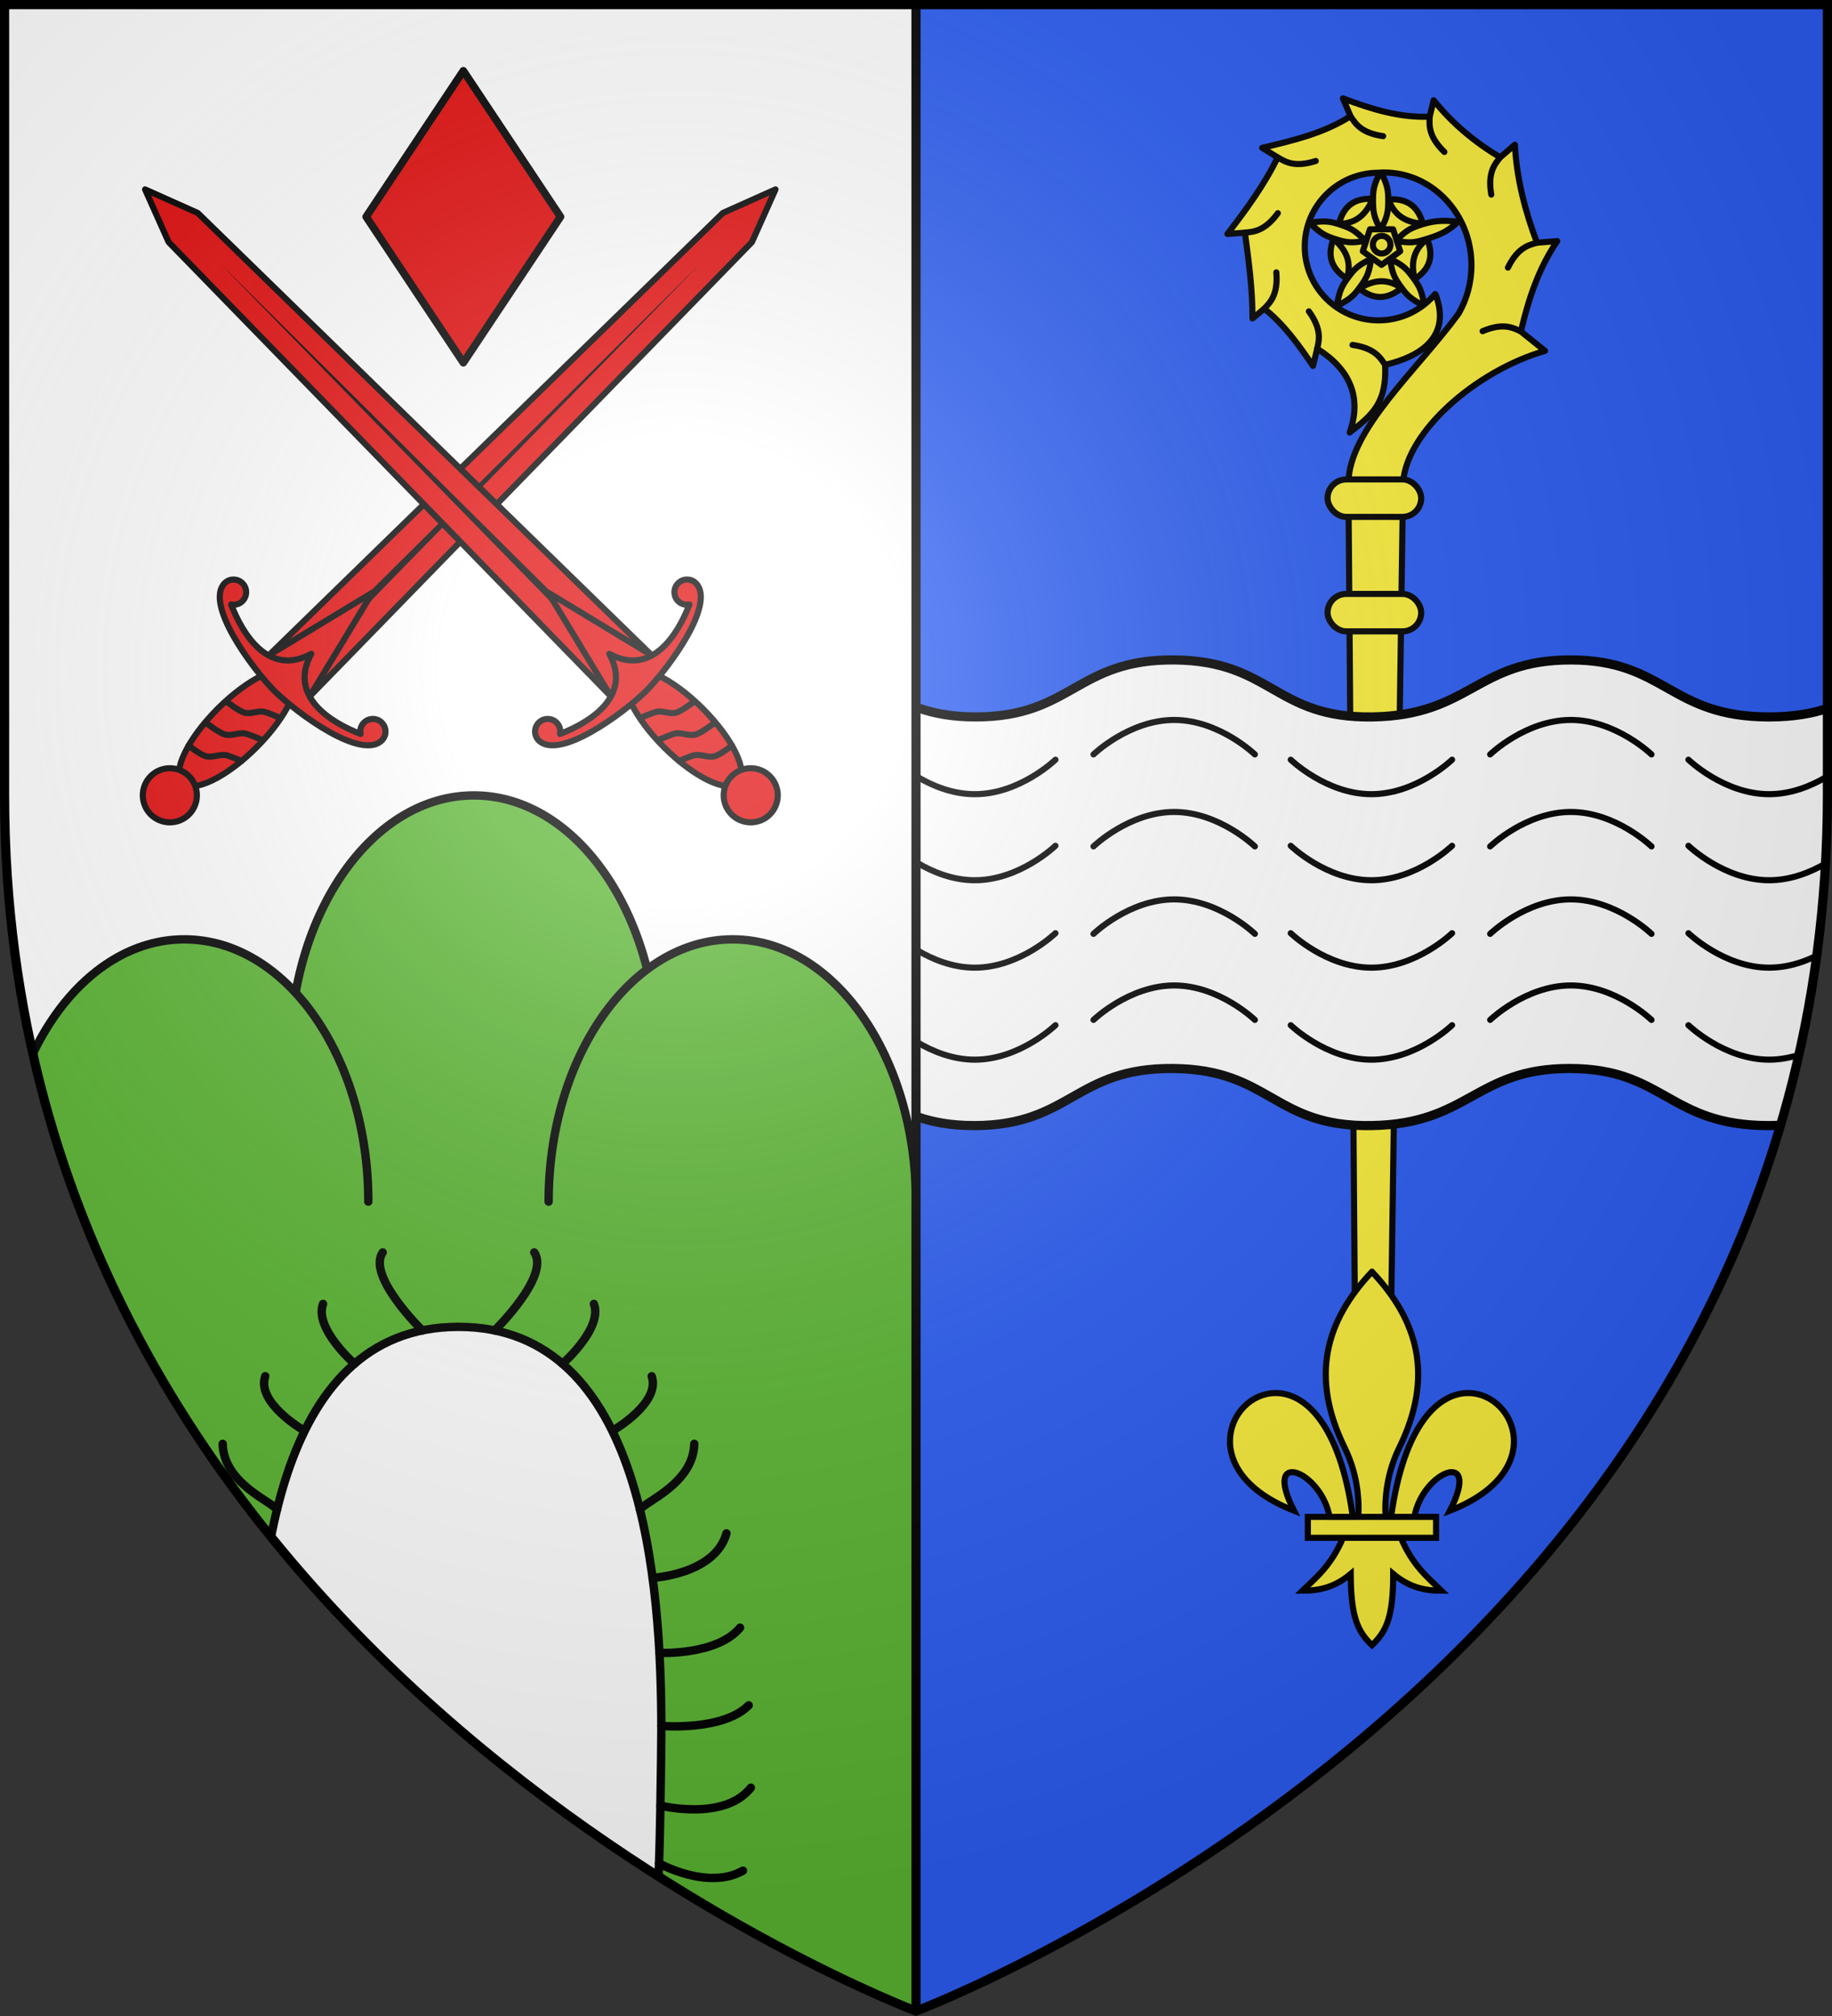 <?xml version="1.0" encoding="UTF-8" standalone="no"?><svg height="660" width="600" xmlns="http://www.w3.org/2000/svg" xmlns:xlink="http://www.w3.org/1999/xlink"><rect width="100%" height="100%" fill="#333333" stroke="none"/><radialGradient id="a" cx="221.445" cy="226.331" gradientTransform="matrix(1.353 0 0 1.349 -77.629 -85.747)" gradientUnits="userSpaceOnUse" r="300"><stop offset="0" stop-color="#fff" stop-opacity=".314"/><stop offset=".19" stop-color="#fff" stop-opacity=".251"/><stop offset=".6" stop-color="#6b6b6b" stop-opacity=".125"/><stop offset="1" stop-opacity=".125"/></radialGradient><clipPath id="b"><path d="m300 1.5v657s-298.5-112.331-298.5-397.787v-259.213z"/></clipPath><clipPath id="c"><path d="m593.203 668.406s298.5-112.418 298.5-398.119v-258.777h-597v258.777c0 285.701 298.5 398.119 298.5 398.119z"/></clipPath><path d="m300 658.5s298.5-112.436 298.5-398.182v-258.818h-597v258.818c0 285.746 298.5 398.182 298.5 398.182z" fill="#2b5df2" fill-rule="evenodd"/><g fill="#fcef3c" stroke-linecap="round" stroke-linejoin="round" stroke-width="2" transform="translate(6)"><path d="m446.096 62.548 17.074 12.403-6.522 20.068h-21.104l-6.522-20.068z"/><g stroke="#000"><path d="m446.159 56.015c-2.232 4.67-2.585 6.007-2.465 10.717.07 2.754.323 4.503 2.465 8.446 2.142-3.943 2.423-5.692 2.493-8.446.12-4.709-.261-6.047-2.493-10.717zm2.577 9.273c2.211 6.053 6.523 7.485 11.249 8.006-1.53-5.933-5.398-8.427-11.249-8.006zm22.797 7.34c-5.132-.68-8.618-.309-13.061 1.26-2.598.917-4.184 1.699-7.272 4.954 4.412.818 6.163.545 8.804-.24 4.517-1.341 7.777-2.408 11.529-5.974zm-10.13 5.608c-5.075 3.973-5.104 8.516-4.14 13.171 5.171-3.288 6.347-7.737 4.14-13.171zm-.862 22.029c-.939-5.09-1.44-6.379-4.306-10.119-1.675-2.187-2.909-3.453-6.959-5.384.585 4.449 1.386 6.029 2.949 8.298 2.672 3.88 3.766 4.739 8.317 7.205zm-7.536-5.988c-5.347-3.598-9.678-2.222-13.807.134 4.726 3.901 9.321 3.645 13.807-.134zm-21.221 5.988c4.551-2.466 5.623-3.341 8.294-7.221 1.562-2.269 2.386-3.833 2.971-8.281-4.051 1.931-5.306 3.181-6.982 5.368-2.865 3.74-3.344 5.045-4.284 10.135zm3.367-9.017c1.77-6.197-.877-9.889-4.394-13.088-2.251 5.699-.587 9.99 4.394 13.088zm-12.253-18.329c3.752 3.566 4.915 4.314 9.432 5.655 2.641.784 4.383 1.084 8.796.266-3.089-3.255-4.666-4.063-7.264-4.98-4.443-1.569-5.832-1.621-10.964-.941zm9.617.415c6.441-.232 9.136-3.89 11.092-8.223-6.116-.379-9.684 2.529-11.092 8.223z"/><path d="m442.675 75.065h7.569l2.339 7.197-6.123 4.448-6.123-4.448z"/><ellipse cx="446.515" cy="80.108" rx="2.89" ry="2.889"/><path d="m439.828 32.197 2.475 5.856c-8.793 5.61-18.926 7.974-28.936 10.354l5.084 3.113c-4.386 9.048-10.345 17.137-16.451 25.074l5.723-.426c1.253 9.349 2.512 18.59 2.477 28.105l3.859-3.221c6.486 5.149 11.348 11.956 15.959 18.748l1.385-5.643c10.604 6.686 14.763 15.826 10.639 27.432 7.586-5.839 12.175-9.834 11.604-22.145 11.927-2.78 21.669-9.4 16.531-23.051l-.16-.133c-4.438 5.283-11.092 8.625-18.527 8.625-13.35 0-24.172-10.82-24.172-24.168 0-13.348 10.822-24.168 24.172-24.168.601-.04 1.2-.08 1.811-.08 15.79 0 28.617 13.609 28.617 30.369 0 5.818-1.556 11.242-4.234 15.863-13.721 18.71-35.725 37.771-36.07 55.283l2.559 324.826 5.332 31.188 5.332-31.078 4.693-324.936c1.113-16.672 23.962-36.625 46.48-43.119l-7.906-6.361c2.516-10.633 5.739-20.525 11.898-29.57l-6.629.531c-3.917-10.441-6.631-20.941-7.24-32.072l-4.818 4.125c-8.389-5.041-15.677-11.085-21.775-18.711l-1.305 5.377c-9.893.44-19.283-2.523-28.404-5.988z" transform="translate(-6)"/><path d="m447.644 119.445c-1.527-2.246-3.307-5.471-10.693-6.525m55.149-4.415c-2.466-1.139-5.652-2.986-12.526-.087m-54.172 5.739c.555-2.658 1.639-6.178-2.733-12.223m-14.61-.882c1.845-1.992 4.587-4.452 3.953-11.885m-10.289-13.002c2.7-.293 6.383-.351 10.782-6.376m-.054-18.27c2.357 1.349 5.37 3.468 12.471 1.178m11.381-14.646c1.527 2.246 3.307 5.471 10.693 6.525m38.316 6.943c-1.665 2.146-4.182 4.835-2.902 12.184m14.961 15.763c-2.608.758-6.225 1.454-9.511 8.151m-25.629-49.433c-.085 2.714-.541 6.369 4.815 11.563"/><rect height="12.265" ry="6.132" width="30.667" x="428.791" y="156.957"/><rect height="12.265" ry="6.132" width="30.667" x="428.791" y="194.433"/></g></g><g clip-path="url(#c)" stroke="#000" transform="matrix(-1 0 0 1 893.203 -10.009)"><path clip-path="none" d="m249.044 359.812c32.463.384 32.376 18.67 65 18.688s34.003-18.651 65-18.688c30.997-.037 32.899 18.169 65 18.688s33.035-18.427 65.032-18.688c32.007-.26 33.541 18.636 64.938 18.688s32.411-18.688 65.032-18.688l-.562-133.751c-32.588 0-33.604 18.708-64.969 18.656-31.365-.051-32.901-18.916-64.875-18.656-31.964.26-32.869 19.175-64.938 18.656s-34.004-18.693-64.969-18.656-32.346 18.674-64.938 18.656c-32.592-.017-32.508-18.273-64.938-18.656z" fill="#fff" fill-rule="evenodd" stroke-width="2.997"/><path d="m287.368 258.726s11.676 11.285 26.425 11.285 26.425-11.285 26.425-11.285m-52.85 28.174s11.676 11.285 26.425 11.285 26.425-11.285 26.425-11.285m-52.85 28.622s11.676 11.285 26.425 11.285 26.425-11.285 26.425-11.285m-52.85 30.118s11.676 11.285 26.425 11.285 26.425-11.285 26.425-11.285m207.306-86.914s11.676 11.285 26.425 11.285 26.425-11.285 26.425-11.285m-52.85 28.174s11.676 11.285 26.425 11.285 26.425-11.285 26.425-11.285m-52.85 28.622s11.676 11.285 26.425 11.285 26.425-11.285 26.425-11.285m-52.85 30.118s11.676 11.285 26.425 11.285 26.425-11.285 26.425-11.285m-118.163-1.731s11.676-11.285 26.425-11.285 26.425 11.285 26.425 11.285m-52.85-28.174s11.676-11.285 26.425-11.285 26.425 11.285 26.425 11.285m-52.849-28.622s11.676-11.285 26.425-11.285 26.425 11.285 26.425 11.285m-52.85-30.118s11.676-11.285 26.425-11.285 26.425 11.285 26.425 11.285m-117.444 1.73s11.676 11.285 26.425 11.285 26.425-11.285 26.425-11.285m-52.85 28.174s11.676 11.285 26.425 11.285 26.425-11.285 26.425-11.285m-52.85 28.622s11.676 11.285 26.425 11.285 26.425-11.285 26.425-11.285m-52.85 30.118s11.676 11.285 26.425 11.285 26.425-11.285 26.425-11.285m-118.163-1.731s11.676-11.285 26.425-11.285 26.425 11.285 26.425 11.285m-52.85-28.174s11.676-11.285 26.425-11.285 26.425 11.285 26.425 11.285m-52.85-28.622s11.676-11.285 26.425-11.285 26.425 11.285 26.425 11.285m-52.85-30.118s11.676-11.285 26.425-11.285 26.425 11.285 26.425 11.285" fill="none" stroke-linecap="round" stroke-linejoin="round" stroke-width="2"/></g><path d="m300 1.5v657s-298.5-112.331-298.5-397.787v-259.213z" fill="#fff" stroke-linecap="round" stroke-linejoin="round" stroke-width="2"/><g clip-path="url(#b)" stroke="#000" stroke-linecap="round" stroke-linejoin="round" stroke-width="2.75"><path d="m214.438 399.697c.654-5.066 1.019-48.093 1.019-53.428 0-47.398-26.995-85.866-60.257-85.866s-60.257 38.468-60.257 85.866c0 5.334.365 48.362 1.019 53.428" fill="#5ab532"/><path d="m120.627 393.39c0-47.398-26.995-85.866-60.257-85.866-33.262 0-60.056 38.468-60.056 85.866v304.376l84.716-78.002c-.849-5.066-1.322-48.093-1.322-53.428 0-47.398 5.445-131.952 66.447-131.952 61.002 0 66.447 84.554 66.447 131.952 0 5.334-.473 48.362-1.322 53.428l84.716 78.002v-304.376c0-47.398-26.794-85.866-60.056-85.866-33.261 0-60.257 38.468-60.257 85.866" fill="#5ab532"/><path d="m138.291 435.555s-18.262-17.85-12.949-25.536m-34.614 84.184c-1.992-2.767-17.467-8.608-17.799-21.52m26.231-4.612s-15.274-8.915-12.285-17.524m29.219-4.072s-13.281-11.607-10.293-19.6m-19.218 89.685s-20.433-1.087-24.19-14.565m21.946 39.13s-18.894.87-26.407-8.261m25.779 32.173s-20.144 1.739-28.597-6.739m28.901 32.825s-20.918 5.217-29.605-5.869m30.057 24.782s-15.97 8.913-27.474 2.391m105.03-176.873s18.262-17.85 12.949-25.536m34.614 84.184c1.992-2.767 17.467-8.608 17.799-21.52m-26.231-4.612s15.274-8.915 12.285-17.524m-29.219-4.072s13.281-11.607 10.293-19.6m19.218 89.685s20.433-1.087 24.19-14.565m-21.946 39.13s18.894.87 26.407-8.261m-25.779 32.173s20.144 1.739 28.597-6.739m-28.901 32.825s20.918 5.217 29.605-5.869m-30.057 24.782s15.97 8.913 27.474 2.391" fill="none"/></g><use height="100%" stroke-width=".971" transform="matrix(-1 0 0 1 301.5 0)" width="100%" xlink:href="#d"/><g id="d" stroke="#000" stroke-linecap="round" stroke-linejoin="round" stroke-width="1.942" transform="matrix(1.03 0 0 1.03 -5.521 -8.065)"><path d="m212.658 216.167-13.036 13.036-140.645-144.422-7.491-16.75 16.75 7.491z" fill="#e20909" stroke="#000" stroke-linecap="round" stroke-linejoin="round" stroke-width="1.942"/><path d="m199.188 214.469-124.102-123.161 122.214 125.049z" fill-rule="evenodd" stroke="none"/><path d="m212.658 216.167-33.029-19.993 19.994 33.029z" fill="#e20909" stroke="#000" stroke-linecap="round" stroke-linejoin="round" stroke-width="1.942"/><ellipse cx="11.7" cy="326.652" fill="#e20909" rx="8.707" ry="24.671" stroke="#000" stroke-linecap="round" stroke-linejoin="round" stroke-width="1.942" transform="matrix(-.707 .707 .707 .707 0 0)"/><ellipse cx="11.699" cy="356.918" fill="#e20909" rx="8.602" ry="8.602" stroke="#000" stroke-linecap="round" stroke-linejoin="round" stroke-width="1.942" transform="matrix(-.707 .707 .707 .707 0 0)"/><path d="m220.984 193.214c1.567-1.567 4.136-1.581 5.677 0 6.291 6.454-8.23 26.453-15.79 34.19-7.737 7.56-27.736 22.081-34.19 15.79-1.581-1.541-1.567-4.11 0-5.677s4.11-1.567 5.677 0c.987.987 1.321 2.325 1.065 3.599 9.565-3.677 23.038-11.989 15.688-25.471 13.482 7.35 21.795-6.124 25.471-15.688-1.274.257-2.612-.077-3.599-1.065-1.567-1.567-1.567-4.11 0-5.677z" fill="#e20909" stroke="#000" stroke-linecap="round" stroke-linejoin="round" stroke-width="1.942"/><path d="m238.107 244.808s-3.515 2.803-5.449 3.371c-2.176.639-4.619-.859-6.799-.234-1.561.447-4.575 1.778-4.575 1.778m11.153-12.04s-3.927 3.035-5.862 3.603c-2.176.639-4.619-.859-6.799-.234-1.561.447-4.832 1.877-4.832 1.877m10.994-12.014s-3.74 2.89-5.582 3.432c-2.073.609-4.399-.818-6.476-.223-1.487.426-4.602 1.787-4.602 1.787" fill="none" stroke="#000" stroke-linecap="round" stroke-linejoin="round" stroke-width="1.942"/></g><g stroke="#000"><path d="m183.568 70.967-31.82 47.783-31.82-47.783 31.82-47.784z" fill="#e20909" stroke-linecap="round" stroke-linejoin="round" stroke-width="2.5"/><path d="m428.332 496.606h42v6.846h-42zm21-80.262c-15.123 16.037-20.387 34.229-8.927 57.647 3.303 6.749 4.893 14.354 4.468 22.616h8.918c-.425-8.261 1.165-15.867 4.468-22.616 11.46-23.417 6.196-41.61-8.927-57.647zm-31.847 39.717c-15.296.367-25.792 26 6.309 38.513-10.584-20.71 8.982-12.982 11.653 2.033h7.609c-4.215-30.556-15.783-40.78-25.57-40.546zm63.693 0c-9.788-.235-21.356 9.99-25.57 40.546h7.609c2.671-15.014 22.237-22.743 11.653-2.033 32.101-12.513 21.605-38.146 6.309-38.513zm-41.329 47.392c-3.865 9.054-8.626 12.834-13.255 17.304 5.21.024 10.396-.976 15.778-5.485.092 13.914 2.12 18.67 6.959 23.345 4.785-4.529 6.975-9.416 6.959-23.345 5.382 4.509 10.568 5.509 15.778 5.485-4.629-4.47-9.39-8.252-13.255-17.304z" fill="#fcef3c" stroke-width="2"/><path d="m300 658.5v-657" fill="none" stroke-width="3"/></g><path d="m300 658.5s298.5-112.32 298.5-397.772v-259.228h-597v259.228c0 285.452 298.5 397.772 298.5 397.772z" fill="url(#a)" fill-rule="evenodd"/><path d="m300 658.397s-298.5-112.418-298.5-398.119v-258.777h597v258.777c0 285.701-298.5 398.119-298.5 398.119z" fill="none" stroke="#000" stroke-width="3"/></svg>